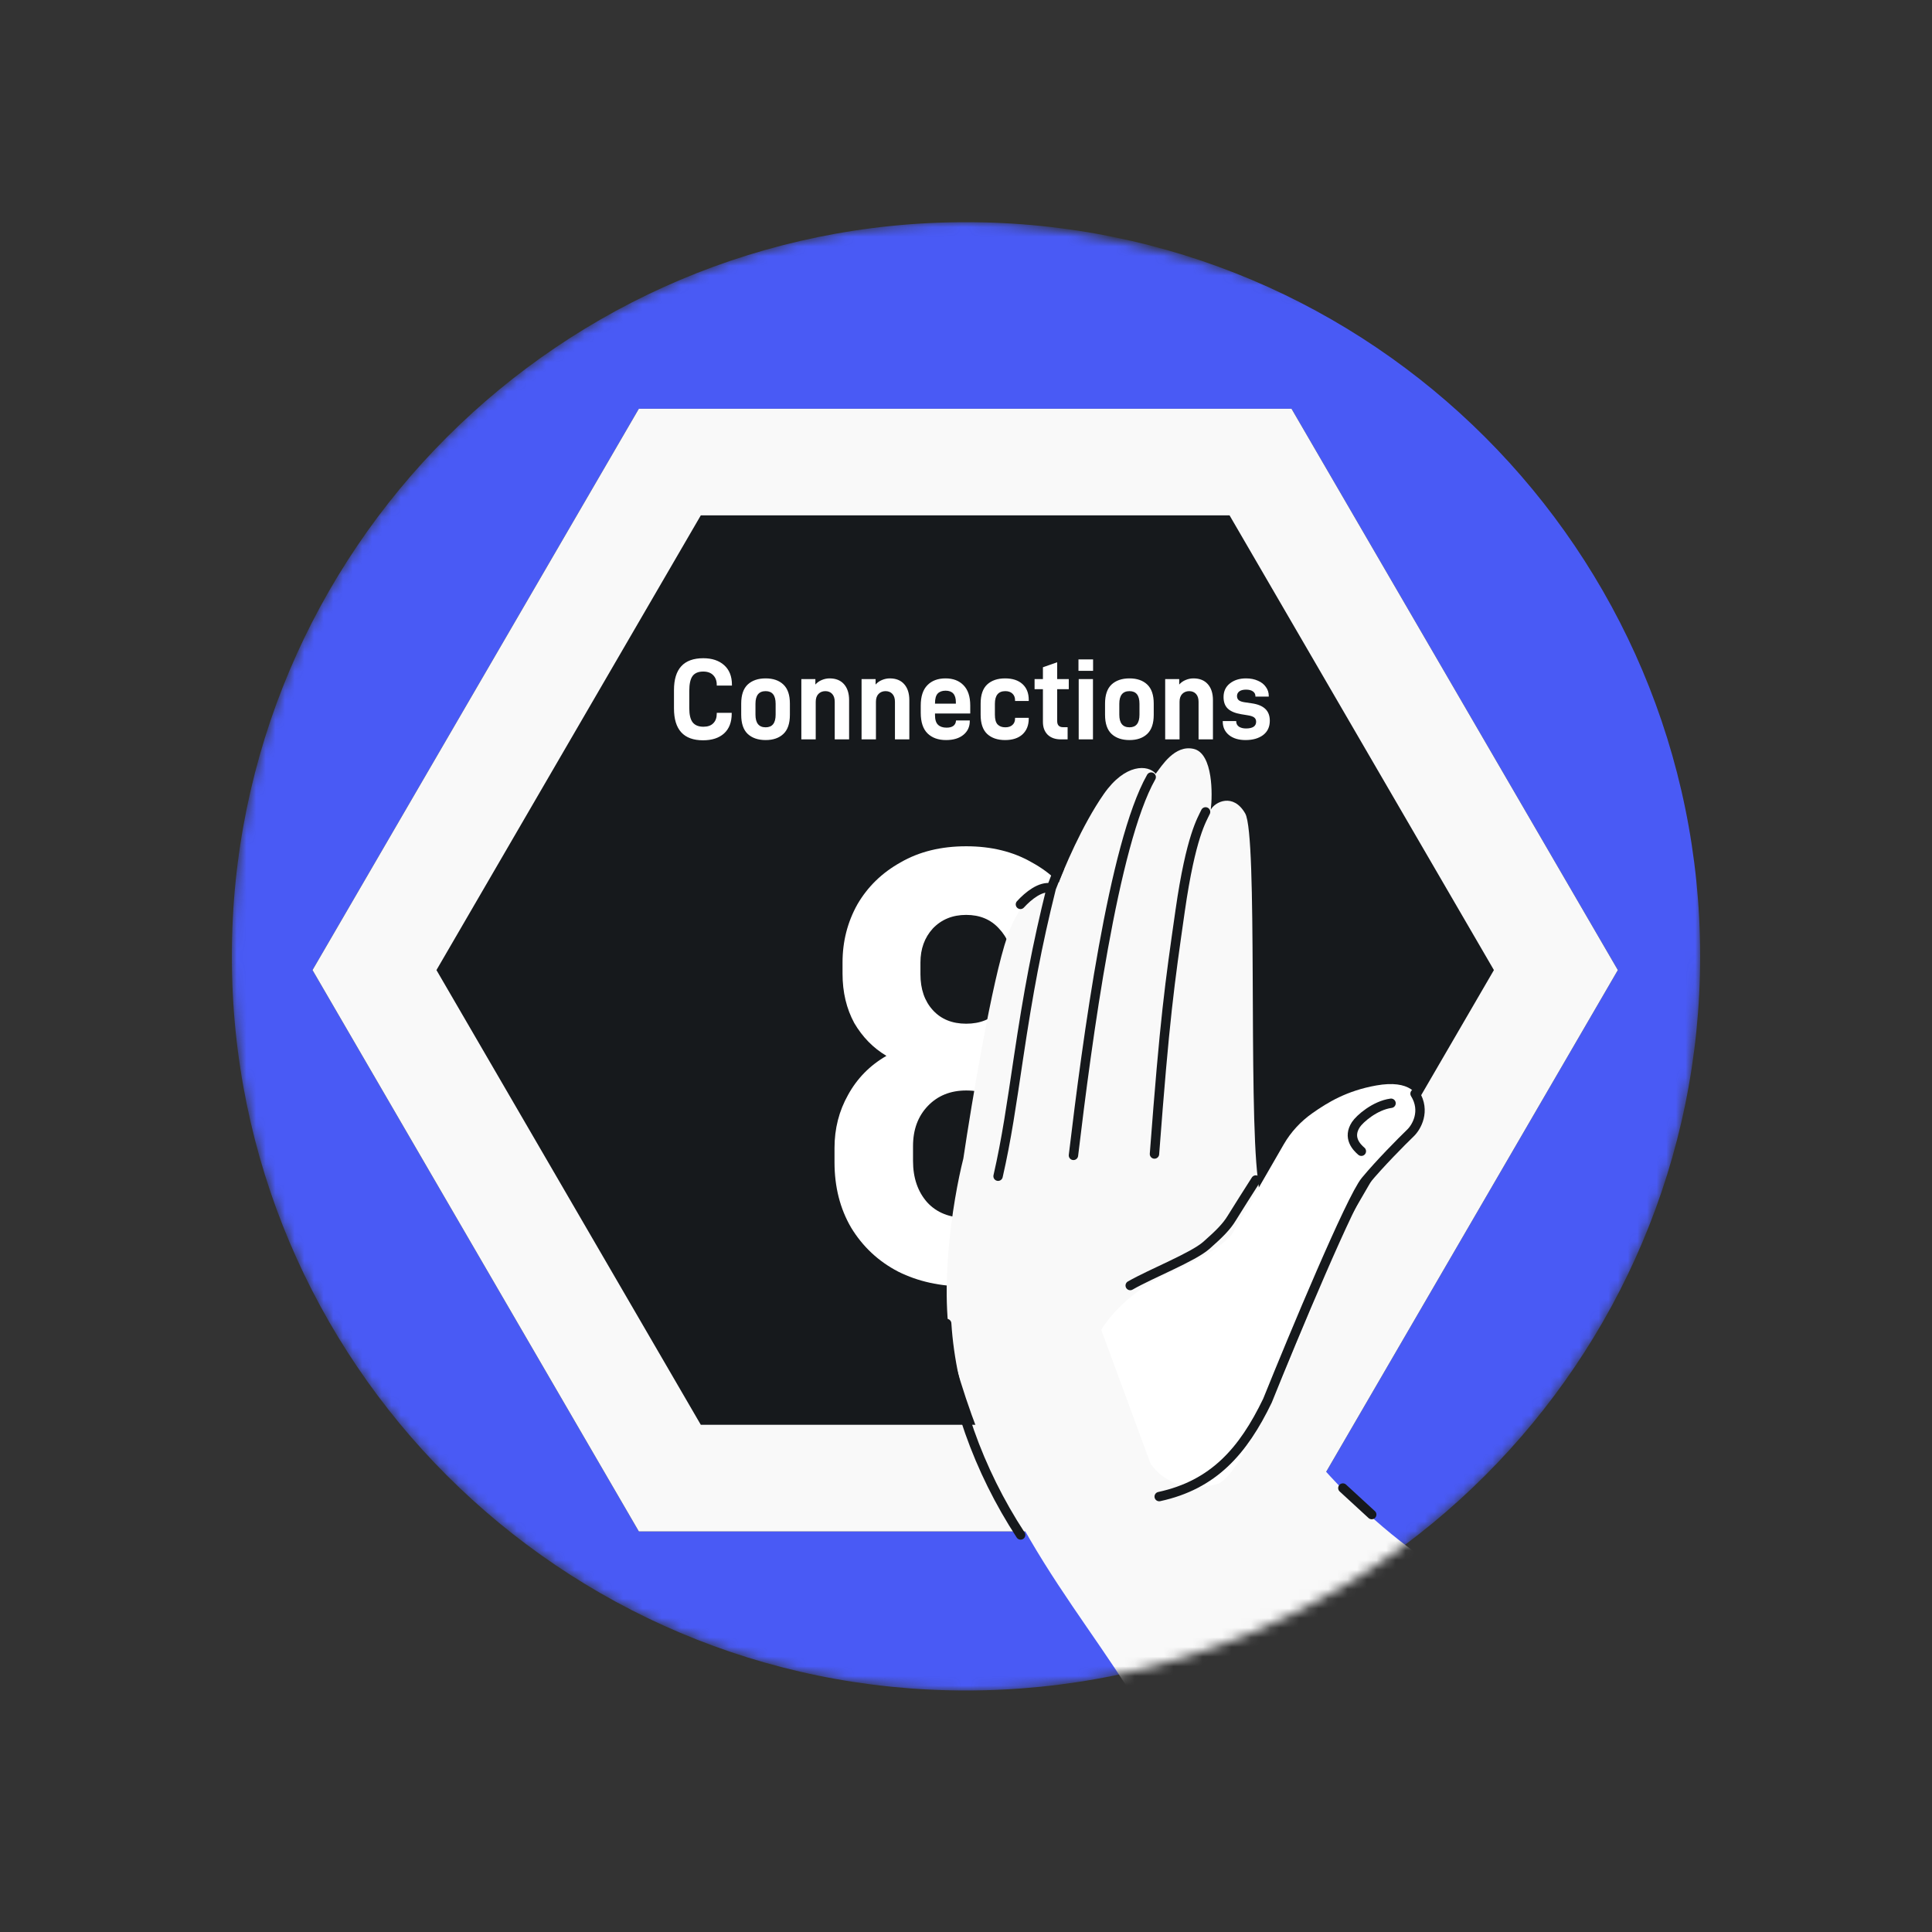 <svg width="200" height="200" viewBox="0 0 200 200" fill="none" xmlns="http://www.w3.org/2000/svg">
<rect x="0" y="0" width="200" height="200" fill="#333333" stroke="none"/>
<mask id="mask0_30016_24722" style="mask-type:alpha" maskUnits="userSpaceOnUse" x="24" y="23" width="155" height="152">
<path d="M100 175C141.974 175 176 140.974 176 99C176 78.062 183.533 64.246 169.836 50.5C156.075 36.69 121.036 23 100 23C58.026 23 24 57.026 24 99C24 140.974 58.026 175 100 175Z" fill="#495AF5"/>
</mask>
<g mask="url(#mask0_30016_24722)">
<path d="M100 175C141.974 175 176 140.974 176 99C176 57.026 141.974 23 100 23C58.026 23 24 57.026 24 99C24 140.974 58.026 175 100 175Z" fill="#495AF5"/>
<path d="M133.697 42.314L167.478 100.422L133.697 158.531H66.133L32.352 100.422L66.133 42.314H133.697Z" fill="#16191C"/>
<path d="M72.782 76.635C70.774 76.635 69.77 75.535 69.77 73.335V71.439C69.77 69.239 70.782 68.139 72.806 68.139C73.71 68.139 74.43 68.379 74.966 68.859C75.502 69.339 75.77 70.015 75.77 70.887V70.971H74.198V70.899C74.198 70.475 74.074 70.139 73.826 69.891C73.586 69.643 73.242 69.519 72.794 69.519C72.29 69.519 71.922 69.675 71.69 69.987C71.466 70.299 71.354 70.811 71.354 71.523V73.311C71.354 73.983 71.47 74.471 71.702 74.775C71.942 75.079 72.314 75.231 72.818 75.231C73.266 75.231 73.606 75.111 73.838 74.871C74.078 74.631 74.198 74.303 74.198 73.887V73.791H75.746V73.875C75.746 74.763 75.482 75.447 74.954 75.927C74.426 76.399 73.702 76.635 72.782 76.635ZM79.261 76.611C78.478 76.611 77.858 76.399 77.401 75.975C76.954 75.551 76.73 74.891 76.73 73.995V72.831C76.73 71.943 76.954 71.287 77.401 70.863C77.858 70.439 78.478 70.227 79.261 70.227C80.037 70.227 80.65 70.439 81.097 70.863C81.546 71.287 81.769 71.943 81.769 72.831V73.995C81.769 74.891 81.546 75.551 81.097 75.975C80.65 76.399 80.037 76.611 79.261 76.611ZM79.261 75.291C79.95 75.291 80.293 74.855 80.293 73.983V72.855C80.293 71.983 79.95 71.547 79.261 71.547C78.558 71.547 78.206 71.983 78.206 72.855V73.983C78.206 74.855 78.558 75.291 79.261 75.291ZM82.955 70.299H84.407V70.863C84.591 70.655 84.811 70.499 85.067 70.395C85.331 70.283 85.603 70.227 85.883 70.227C86.523 70.227 87.019 70.427 87.371 70.827C87.723 71.227 87.899 71.775 87.899 72.471V76.539H86.411V72.651C86.411 72.299 86.323 72.027 86.147 71.835C85.971 71.643 85.735 71.547 85.439 71.547C85.151 71.547 84.911 71.643 84.719 71.835C84.535 72.027 84.443 72.299 84.443 72.651V76.539H82.955V70.299ZM89.189 70.299H90.641V70.863C90.825 70.655 91.045 70.499 91.301 70.395C91.565 70.283 91.837 70.227 92.117 70.227C92.757 70.227 93.253 70.427 93.605 70.827C93.957 71.227 94.133 71.775 94.133 72.471V76.539H92.645V72.651C92.645 72.299 92.557 72.027 92.381 71.835C92.205 71.643 91.969 71.547 91.673 71.547C91.385 71.547 91.145 71.643 90.953 71.835C90.769 72.027 90.677 72.299 90.677 72.651V76.539H89.189V70.299ZM96.791 73.863V74.031C96.791 74.495 96.895 74.827 97.103 75.027C97.311 75.227 97.607 75.327 97.991 75.327C98.287 75.327 98.519 75.267 98.687 75.147C98.855 75.019 98.947 74.843 98.963 74.619L98.975 74.583H100.391V74.643C100.391 75.235 100.171 75.711 99.731 76.071C99.291 76.431 98.691 76.611 97.931 76.611C97.131 76.611 96.495 76.383 96.023 75.927C95.551 75.463 95.315 74.751 95.315 73.791V73.035C95.315 72.099 95.543 71.399 95.999 70.935C96.455 70.463 97.083 70.227 97.883 70.227C98.667 70.227 99.287 70.463 99.743 70.935C100.207 71.407 100.439 72.107 100.439 73.035V73.863H96.791ZM97.883 71.499C97.531 71.499 97.259 71.599 97.067 71.799C96.883 71.999 96.791 72.335 96.791 72.807V72.843H98.951V72.687C98.951 71.895 98.595 71.499 97.883 71.499ZM104.047 76.611C103.263 76.611 102.643 76.399 102.187 75.975C101.739 75.551 101.515 74.891 101.515 73.995V72.831C101.515 71.943 101.739 71.287 102.187 70.863C102.643 70.439 103.263 70.227 104.047 70.227C104.815 70.227 105.415 70.423 105.847 70.815C106.279 71.207 106.495 71.751 106.495 72.447V72.567H105.079V72.495C105.079 72.199 104.987 71.967 104.803 71.799C104.627 71.631 104.383 71.547 104.071 71.547C103.351 71.547 102.991 71.983 102.991 72.855V73.983C102.991 74.455 103.083 74.791 103.267 74.991C103.459 75.191 103.727 75.291 104.071 75.291C104.383 75.291 104.627 75.211 104.803 75.051C104.987 74.891 105.079 74.667 105.079 74.379V74.307H106.495V74.391C106.495 75.079 106.279 75.623 105.847 76.023C105.415 76.415 104.815 76.611 104.047 76.611ZM109.439 71.343V74.643C109.439 75.067 109.643 75.279 110.051 75.279H110.519V76.539H109.811C109.243 76.539 108.791 76.379 108.455 76.059C108.127 75.731 107.963 75.291 107.963 74.739V71.343H107.099V70.299H107.963V69.075L109.439 68.559V70.299H110.639V71.343H109.439ZM111.667 70.299H113.143V76.539H111.667V70.299ZM111.643 68.259H113.155V69.447H111.643V68.259ZM116.926 76.611C116.142 76.611 115.522 76.399 115.066 75.975C114.618 75.551 114.394 74.891 114.394 73.995V72.831C114.394 71.943 114.618 71.287 115.066 70.863C115.522 70.439 116.142 70.227 116.926 70.227C117.702 70.227 118.314 70.439 118.762 70.863C119.21 71.287 119.434 71.943 119.434 72.831V73.995C119.434 74.891 119.21 75.551 118.762 75.975C118.314 76.399 117.702 76.611 116.926 76.611ZM116.926 75.291C117.614 75.291 117.958 74.855 117.958 73.983V72.855C117.958 71.983 117.614 71.547 116.926 71.547C116.222 71.547 115.87 71.983 115.87 72.855V73.983C115.87 74.855 116.222 75.291 116.926 75.291ZM120.619 70.299H122.071V70.863C122.255 70.655 122.475 70.499 122.731 70.395C122.995 70.283 123.267 70.227 123.547 70.227C124.187 70.227 124.683 70.427 125.035 70.827C125.387 71.227 125.563 71.775 125.563 72.471V76.539H124.075V72.651C124.075 72.299 123.987 72.027 123.811 71.835C123.635 71.643 123.399 71.547 123.103 71.547C122.815 71.547 122.575 71.643 122.383 71.835C122.199 72.027 122.107 72.299 122.107 72.651V76.539H120.619V70.299ZM128.942 76.611C128.23 76.611 127.658 76.439 127.226 76.095C126.794 75.743 126.578 75.275 126.578 74.691V74.643H127.97V74.667C127.97 74.899 128.062 75.083 128.246 75.219C128.438 75.347 128.686 75.411 128.99 75.411C129.318 75.411 129.574 75.355 129.758 75.243C129.942 75.123 130.034 74.947 130.034 74.715C130.034 74.523 129.966 74.375 129.83 74.271C129.694 74.167 129.466 74.091 129.146 74.043L128.486 73.935C127.862 73.831 127.402 73.639 127.106 73.359C126.81 73.079 126.662 72.679 126.662 72.159C126.662 71.567 126.878 71.099 127.31 70.755C127.75 70.403 128.31 70.227 128.99 70.227C129.454 70.227 129.862 70.307 130.214 70.467C130.574 70.619 130.85 70.835 131.042 71.115C131.242 71.387 131.342 71.695 131.342 72.039V72.111H129.962V72.075C129.962 71.859 129.874 71.691 129.698 71.571C129.53 71.451 129.294 71.391 128.99 71.391C128.686 71.391 128.454 71.451 128.294 71.571C128.134 71.691 128.054 71.851 128.054 72.051C128.054 72.235 128.114 72.379 128.234 72.483C128.362 72.587 128.566 72.659 128.846 72.699L129.578 72.807C130.202 72.895 130.67 73.087 130.982 73.383C131.294 73.679 131.45 74.087 131.45 74.607C131.45 75.247 131.218 75.743 130.754 76.095C130.29 76.439 129.686 76.611 128.942 76.611Z" fill="white"/>
<path d="M99.956 133.174C97.353 133.174 95.028 132.662 92.98 131.638C90.931 130.572 89.31 129.057 88.115 127.094C86.963 125.132 86.388 122.87 86.388 120.31V118.838C86.388 116.833 86.857 114.998 87.796 113.334C88.734 111.628 90.057 110.284 91.763 109.302C90.398 108.492 89.289 107.361 88.436 105.91C87.625 104.417 87.219 102.71 87.219 100.79V99.638C87.219 97.462 87.731 95.457 88.755 93.622C89.822 91.787 91.316 90.337 93.236 89.27C95.156 88.161 97.417 87.606 100.02 87.606C102.622 87.606 104.884 88.161 106.804 89.27C108.766 90.337 110.26 91.787 111.284 93.622C112.308 95.457 112.82 97.462 112.82 99.638V100.79C112.82 102.668 112.393 104.353 111.54 105.846C110.686 107.34 109.598 108.492 108.276 109.302C109.982 110.326 111.284 111.692 112.18 113.398C113.118 115.062 113.588 116.854 113.588 118.774V120.246C113.588 122.849 112.99 125.132 111.796 127.094C110.644 129.057 109.022 130.572 106.932 131.638C104.884 132.662 102.558 133.174 99.956 133.174ZM100.02 105.974C101.47 105.974 102.622 105.505 103.476 104.566C104.329 103.585 104.756 102.348 104.756 100.854V99.638C104.756 98.23 104.308 97.057 103.412 96.118C102.558 95.18 101.428 94.71 100.02 94.71C98.612 94.71 97.46 95.18 96.564 96.118C95.71 97.057 95.284 98.23 95.284 99.638V100.854C95.284 102.39 95.71 103.628 96.564 104.566C97.417 105.505 98.569 105.974 100.02 105.974ZM100.02 126.07C101.684 126.07 103.006 125.537 103.988 124.47C105.012 123.404 105.524 121.974 105.524 120.182V118.646C105.524 116.94 105.012 115.553 103.988 114.486C103.006 113.42 101.684 112.886 100.02 112.886C98.398 112.886 97.076 113.42 96.052 114.486C95.028 115.553 94.516 116.94 94.516 118.646V120.182C94.516 121.932 95.006 123.361 95.987 124.47C96.969 125.537 98.313 126.07 100.02 126.07Z" fill="white"/>
<path fill-rule="evenodd" clip-rule="evenodd" d="M127.282 53.348H72.548L45.182 100.422L72.548 147.496H127.282L154.649 100.422L127.282 53.348ZM167.478 100.422L133.697 42.314H66.133L32.352 100.422L66.133 158.531H133.697L167.478 100.422Z" fill="#F9F9F9"/>
<path d="M99.725 119.93C98.643 124.205 96.957 134.426 98.868 141.117C104.613 161.21 114.257 168.593 120.72 181.74C127.893 180.569 147.181 175.581 149 162.421C137.669 155.12 131.303 144.643 131.303 144.643C130.941 131.424 130.999 128.3 130.211 122.037C129.225 114.209 130.216 86.494 128.904 84.21C127.664 82.052 125.771 83.003 125.337 83.824C125.439 82.983 125.487 81.585 125.287 80.316C125.073 78.96 124.576 77.751 123.558 77.522C121.586 77.079 120.259 79.303 119.64 80.096C118.861 79.156 116.484 79.002 114.257 82.209C112.027 85.415 110.1 89.975 109.416 91.854C108.361 91.654 105.859 92.388 104.279 96.93C102.7 101.472 100.585 114.155 99.725 119.93Z" fill="#F9F9F9"/>
<path d="M125 84.082C124.654 84.862 123.515 86.581 122.431 94.388C121.347 102.195 120.875 105.565 119.829 119.832M119.496 80.443C115.668 87.433 113.029 107.861 111.628 119.975L119.496 80.443ZM109.388 92.03C107.932 98.055 107.058 102.938 106.068 109.766C105.349 114.718 104.861 118.269 104 122.154" fill="#F9F9F9"/>
<path d="M124.8 84.047C124.446 84.821 123.281 86.523 122.172 94.257C121.063 101.991 120.581 105.329 119.511 119.462M119.171 80.443C115.255 87.367 112.556 107.603 111.123 119.603M108.832 91.921C107.343 97.89 106.449 102.726 105.436 109.49C104.702 114.396 104.202 117.913 103.321 121.761M108.832 91.921C109.185 91.07 109.248 90.79 109.671 89.861M108.832 91.921C107.726 91.694 106.446 92.734 105.635 93.621M98 137.01C98.472 144.394 101.302 152.239 105.656 158.899M139.013 154.042C139.88 154.838 141.114 155.971 142 156.788" stroke="#16191C" stroke-width="0.972" stroke-linecap="round" stroke-linejoin="round"/>
<path d="M114 137.664C114 137.664 116.05 133.979 121.151 131.766C126.252 129.553 127.505 127.799 127.505 127.799L132.897 118.456C133.628 117.19 134.641 116.091 135.865 115.231C137.446 114.12 139.42 112.909 142.481 112.365C145.922 111.755 147.023 113.225 147 114.587C146.983 115.509 146.584 116.388 145.927 117.069L142.648 120.461C141.945 121.189 141.376 122.024 140.966 122.93C139.722 125.682 136.988 131.824 136.152 134.46C135.057 137.91 128.652 152.886 126.003 153.631C123.353 154.376 120.74 153.763 119.118 151.554" fill="white"/>
<path d="M120 154.926C125.632 153.708 128.693 150.207 131.207 144.998C133.965 138.165 139.854 124.046 141.348 122.241C142.842 120.436 145.084 118.18 146.018 117.277C146.64 116.676 147.605 115.021 146.485 113.216" stroke="#16191C" stroke-width="0.972" stroke-linecap="round" stroke-linejoin="round"/>
<path d="M117 133.078C119.224 131.805 123.495 130.14 124.882 128.918C126.268 127.696 126.982 126.965 127.503 126.109C127.92 125.423 129.341 123.187 130 122.154" stroke="#16191C" stroke-width="0.972" stroke-linecap="round" stroke-linejoin="round"/>
<path d="M140.927 119.175C140.43 118.75 139.48 117.771 140.359 116.422C140.749 115.823 142.335 114.433 144 114.209" stroke="#16191C" stroke-width="0.972" stroke-linecap="round" stroke-linejoin="round"/>
</g>
</svg>

